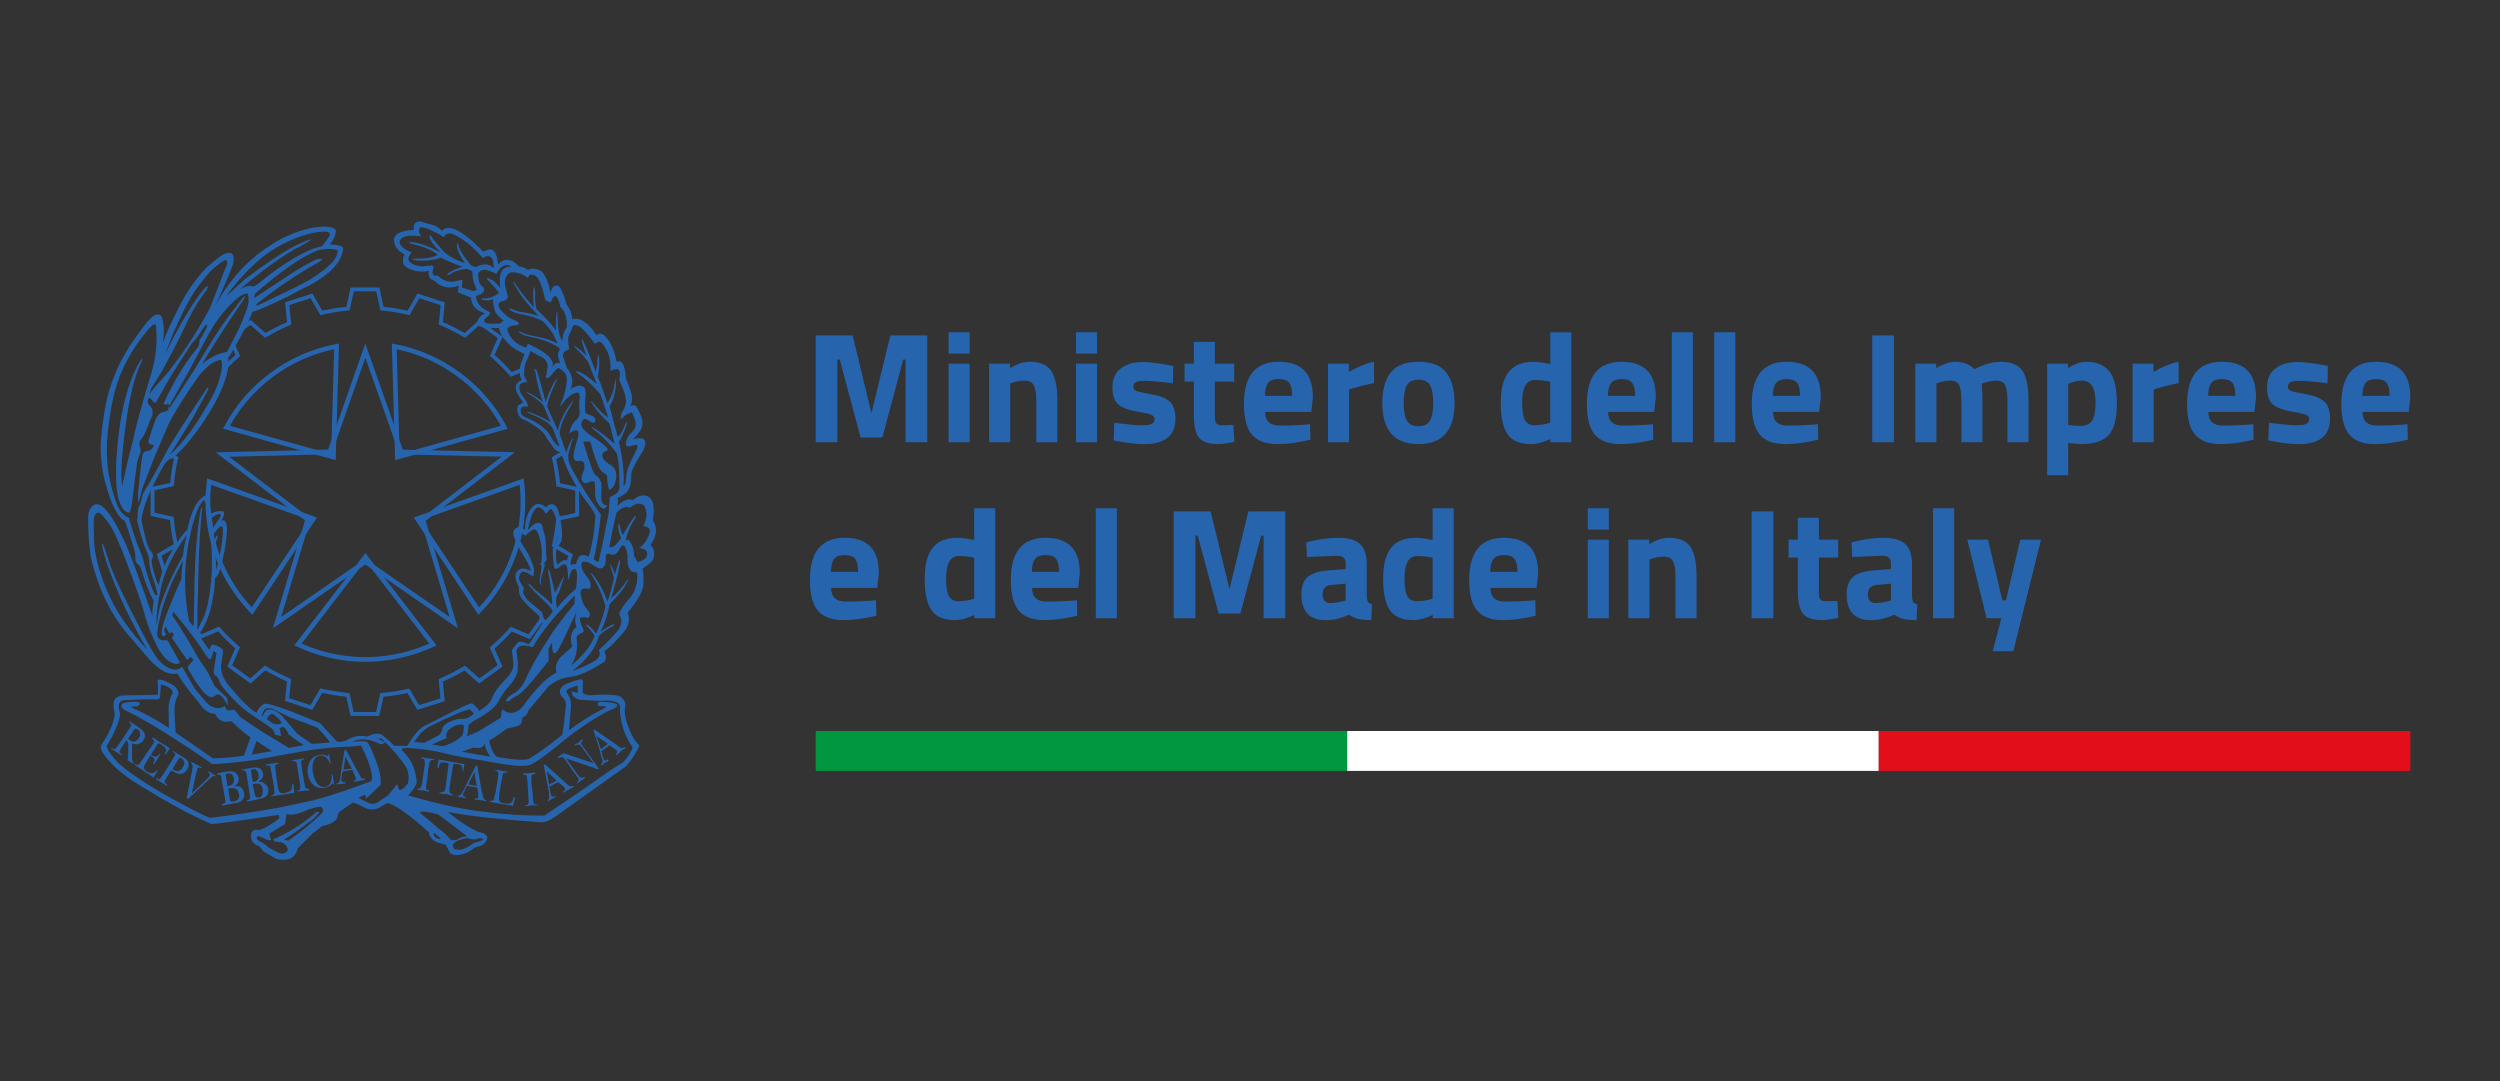 <svg xmlns="http://www.w3.org/2000/svg" id="Livello_1" data-name="Livello 1" viewBox="0 0 1000 432.47"><rect x="0" y="0" width="1000" height="432.47" fill="#333333" stroke="none"/><defs><style>      .cls-1 {        fill: #009740;      }      .cls-1, .cls-2, .cls-3, .cls-4 {        stroke-width: 0px;      }      .cls-2 {        fill: #e20f1a;      }      .cls-3 {        fill: #2764ae;      }      .cls-4 {        fill: #fff;      }    </style></defs><g><path class="cls-3" d="M100.96,245.91l-.81-.84c-11.57-11.96-17.94-27.76-17.94-44.5,0-2.59.17-5.29.5-8.05l.14-1.16,43.96,15.66-25.86,38.88ZM84.45,193.93c-.24,2.27-.36,4.5-.36,6.65,0,15.85,5.89,30.85,16.61,42.35l23.23-34.93-39.48-14.07Z"></path><path class="cls-3" d="M134.27,184.06l-45.06-12.57.55-1.03c9.02-17.02,25.73-29.3,44.69-32.84l1.14-.21-1.32,46.65ZM91.97,170.32l40.5,11.29,1.18-41.91c-17.55,3.62-32.99,14.97-41.68,30.62Z"></path><path class="cls-3" d="M146.16,264.73c-9.49,0-18.7-2.05-27.38-6.09l-1.06-.49,28.44-36.93,28.44,36.93-1.06.49c-8.56,3.98-18.02,6.09-27.38,6.09ZM120.64,257.43c8.12,3.6,16.69,5.42,25.52,5.42s17.5-1.87,25.52-5.42l-25.52-33.14-25.52,33.14Z"></path><path class="cls-3" d="M191.35,245.91l-25.85-38.88,43.96-15.66.14,1.16c.34,2.74.51,5.45.51,8.05,0,16.74-6.37,32.54-17.94,44.5l-.81.84ZM168.39,207.99l23.23,34.93c10.72-11.5,16.61-26.5,16.61-42.35,0-2.15-.12-4.39-.36-6.65l-39.48,14.07Z"></path><path class="cls-3" d="M158.05,184.06l-1.32-46.65,1.14.21c18.96,3.53,35.67,15.81,44.69,32.84l.55,1.03-45.06,12.57ZM158.67,139.7l1.18,41.91,40.5-11.29c-8.69-15.66-24.13-27-41.68-30.62Z"></path><path class="cls-3" d="M206.02,180.88l-44.91-1-14.99-42.47-14.87,42.41-44.97,1.12,35.73,27.23-12.87,43.16,36.98-25.55,37.04,25.55-12.87-43.04,35.73-27.42ZM179.84,246.77l-32.65-22.52-1.06-.73-1.06.74-32.59,22.52,11.34-38.06.37-1.24-1.03-.78-31.49-24,39.64-.99,1.29-.03.43-1.22,13.1-37.38,13.22,37.45.43,1.22,1.29.03,39.59.88-31.5,24.18-1.02.79.37,1.24,11.34,37.93Z"></path><path class="cls-3" d="M150.5,116.52l1.42,6.52.24,1.12,1.14.11c2.91.27,5.99.78,9.43,1.53l1.12.25.57-1,3.3-5.77,8.53,2.78-.63,6.62-.11,1.13,1.04.45c3.04,1.33,5.83,2.73,8.53,4.29l.98.57.84-.75,4.93-4.41,7.27,5.27-2.68,6.09-.46,1.04.84.76c2.4,2.15,4.6,4.36,6.75,6.75l.75.84,1.03-.44,3.48-1.5-.23-1.6-3.88,1.67c-2.19-2.44-4.43-4.68-6.87-6.87l3.19-7.25-9.31-6.75-5.87,5.25c-2.81-1.62-5.68-3.06-8.68-4.37l.75-7.87-10.93-3.56-3.94,6.87c-3.12-.69-6.31-1.25-9.62-1.56l-1.69-7.74h-11.49l-1.69,7.74c-3.31.31-6.5.87-9.62,1.56l-4-6.87-10.87,3.5.75,7.93c-2.94,1.25-5.81,2.75-8.62,4.37l-5.93-5.25-2.46,1.78-1.5,3.02,3.87-2.8,5,4.42.84.74.97-.56c3.06-1.77,5.82-3.17,8.45-4.29l1.05-.45-.11-1.14-.63-6.68,8.48-2.73,3.37,5.78.57.98,1.11-.25c3.44-.76,6.52-1.26,9.43-1.53l1.14-.11.24-1.12,1.42-6.52h8.98M227.61,226.69l1.6-4.99-6.75-3.94c.69-3.12,1.19-6.31,1.56-9.62l7.62-1.69v-11.49l-7.62-1.69c-.31-3.31-.87-6.5-1.56-9.62l3.45-2.03-.79-1.34-3.45,2.03-.98.57.24,1.11c.76,3.44,1.26,6.53,1.53,9.43l.11,1.13,1.11.25,6.4,1.42v8.98l-6.4,1.42-1.09.24-.13,1.11c-.39,3.44-.89,6.53-1.53,9.46l-.24,1.11.98.57,5.66,3.3-.9,2.8,1.17,1.47ZM216.29,247.02l-4.91,6.73-6.04-2.62-1.03-.45-.75.84c-2.22,2.47-4.5,4.74-6.8,6.74l-.87.76.47,1.05,2.67,6.03-7.27,5.27-4.93-4.36-.84-.74-.97.56c-3,1.73-5.79,3.16-8.53,4.36l-1.04.45.11,1.13.63,6.56-8.55,2.74-3.36-5.68-.58-.97-1.1.24c-3.05.67-6.2,1.17-9.37,1.47l-1.13.11-.24,1.11-1.42,6.46h-8.98l-1.42-6.46-.24-1.09-1.11-.13c-3.44-.39-6.53-.89-9.46-1.53l-1.11-.24-.57.98-3.36,5.73-8.54-2.78.68-6.55.12-1.13-1.05-.46c-2.74-1.2-5.53-2.62-8.53-4.36l-.98-.57-.84.75-4.93,4.41-7.27-5.27,2.68-6.16.46-1.05-.86-.75c-2.3-2.01-4.51-4.19-6.73-6.67l-.75-.84-1.03.44-6.1,2.63-.76-1.05-1.22.98,1.45,2.01,7.25-3.12c2.19,2.44,4.43,4.68,6.87,6.81l-3.19,7.31,9.31,6.75,5.87-5.25c2.81,1.62,5.68,3.12,8.68,4.43l-.81,7.81,10.93,3.56,4-6.81c3.12.69,6.31,1.19,9.62,1.56l1.69,7.68h11.49l1.69-7.68c3.25-.31,6.43-.81,9.56-1.5l4,6.75,10.93-3.5-.75-7.81c3-1.31,5.87-2.81,8.68-4.43l5.87,5.18,9.31-6.75-3.19-7.18c2.44-2.12,4.75-4.43,6.93-6.87l7.18,3.12,5.4-7.4-1.01-1.26ZM68.1,182.75l1.46.85c-.69,3.12-1.19,6.31-1.5,9.56l-7.81,1.69v11.49l7.75,1.69c.31,3.31.81,6.5,1.5,9.62l-6.81,4,2.58,7.93.98-2.04-1.69-5.19,5.73-3.36.98-.57-.24-1.11c-.68-3.11-1.16-6.19-1.47-9.43l-.11-1.14-1.12-.24-6.52-1.42v-8.97l6.58-1.42,1.12-.24.11-1.14c.3-3.17.8-6.32,1.47-9.37l.24-1.11-.98-.57-.81-.47-1.44.97ZM92.74,138.73l1.43,3.27c-1.51,1.32-2.95,2.69-4.34,4.12l.04,2.23c1.68-1.82,3.44-3.53,5.32-5.17l.86-.75-.46-1.05-1.67-3.83-1.19,1.18Z"></path><path class="cls-3" d="M261.13,208.06c.75-4.87.25-7.93-1.44-9.18-1.81-1.31-4.06-.87-6.62,1.19-1.56-.81-3.62-.06-6.25,2.31.44-1.19.5-2.19.13-3.12,2.37-1.06,3.87-2.25,4.56-3.56.69-1.31,1-3.37,1-6.18.25-1.69,1.81-4.75,4.75-9.18,1.94-4.43.56-5.93-4.18-4.62,2.56-2.31,3.87-4.37,3.87-6.06.19-1.62-.5-3.69-2-6.25-.62-1.44-1.56-1.69-2.87-.81.5-.87.75-2,.75-3.25.06-1.25-.75-3.93-2.5-8-.25-5.31-1.5-7.5-3.75-6.62-.37-2.81-1.31-5.43-2.75-8-2.12-3.25-3.87-4.06-5.12-2.56-3.5-5.25-6.81-7.37-9.87-6.5-.12-2.25-.87-4.25-2.31-6.06-.81-3.44-1.81-5.81-3-7.18-1.62-.62-2.75.25-3.37,2.69-.25-2-.87-4.06-1.87-6.18-1-2.19-2.56-3.31-4.75-3.44-.81-.06-1.56.06-2.31.44-1.44-.94-2.62-1.37-3.62-1.37-3.06-3.25-5.87-3.5-8.43-.81l-.37-2.81c-.94-3.37-2.69-4.06-5.43-2.19-4.37-4.56-8.18-7.62-11.37-9.06-2.62-.87-4.31-.69-5.12.69-1.37-1.37-2.81-2.25-4.31-2.56-1.56-.38-3-.81-4.37-1.25-2.06-.06-2.94,1.06-2.69,3.37-3.25.19-5.5.75-6.68,1.69-1.25,1-1.56,2.31-.94,4,.56,1.75,1.87,3.12,4,4.18-.56.69-.81,1.62-.69,3,.06,1.37,1.5,2.5,4.31,3.37,2.06.56,4.12.62,6.06.13-.44,2.12.31,3.44,2.19,3.94,2.62,2.75,5.87,3.37,9.74,2.06l-.37,2.56,5.25,2.19c.19,2.5,1.37,4.31,3.5,5.37l2.12.94c-.5,0-2.44,1.62-2.44,1.87-.44.5-1.56,3,1.25,3.56,2.12.25,4.5.44,6.75.37.06.69.44,1.75.87,2.56.37.81,1.31,2,2.87,3.69,1.5,1.62,4.25,3.19,6.56,4.18-.13.13-.75,1.87-1.37,3.5-.69,2-1.06,5.18.31,6.93-.31-.19-1.56.75-2.06,1.44-1.69,2.62,2,6.37,2.56,7.62-.25,0-1.31.5-1.81.87-1.25.87-.81,5.37,2.75,6.18.87.37,5,2.81,7,4.87.44.37,1.56,2.56,3.19,4.68.87,1.19,1.81,3.12,3.94,3.12,2,6.37,5.18,12.43,9.06,18.3,0,.19,3.5,3.93,4.81,7.37-.44,2.19-.37,4.06-.44,4.18-.44,4.37-1.25,8.37-2.31,11.99-3.87-1.87-4.5.69-5.06,3.12.13-.12-1.75-.37-2,.5.19-1.5-2.31-2.81-3.44-2,0,0-1.25.87-2,1.44-.25.19-.44-1.25-.56-2.31,0-.75-.13-3.25.31-4.25.06-.19,1-1.25,1.56-2.25,1.12-2.06.31-8.49-1.12-12.93-.44-1.31-1.31-2-2.06-2.31-.31-.06-2.31,0-2.75,1.56-.06-.87-1.5-1.37-2.56-1.62-2.94-.75-6.12,5-5.75,10.24-.37-.31-.81-.5-1.19-.62-1.87-.81-3.75,0-3.5,2.44.19,1.31.94,3,1.87,4.75v.06c2.06,3.75,4.93,7.75,5.06,9.99-1.87-1.69-6.12-1.69-6.12,2.31,0,1.25,1,3.31,1.44,4.19-.87,4.31,4.06,7.5,8.12,11.56-.06,1.94.62,1.94,1.25,2.69-.75,1.12-5.31,8.31-5.37,8.43-.19.12-3.31-1.62-4.37-.75-1.06,1-2,2.31-2.5,3.12l.56,5c.37,2.06-.75,4.37-3.31,6.93-2.56,2.56-4.25,4.93-5.12,7.12-.44,1.62-2.19,3.37-5.25,5.31-.19-.56-.87-1.44-2.19-2.62-.19-.31-.5-.44-1.06-.37-3.06.81-9.24,4.31-18.55,8.93-1.62.81-3.93,2.87-6.87,8h-5.31c-1.44-1.69-2.94-2.75-4.56-4.18-1.19-.94-3.25-1-6.25.5-2.81-.62-5.56-.25-8.37,1.56-1.75.62-3,.69-3.81.31l-6.62-7.25c-13.74-5.75-21.17-8.37-22.49-7.68-1.31.81-2.31,1.94-2.94,3.5-1.37-.62-3.37-2.37-6.12-5.18l-4.18-4.75c-3.06-3.37-4.31-6.62-3.81-9.74l.69-4.19c.13-.62,0-1.12-.25-1.5-1-1.06-2.75-1.69-3.69-1.87-.19-.13-.75-.31-1.44,2.12.19.62-4.31-5.93-4.37-6.12,1.19-1.31,3.37-5.18,4.62-9.62,1.37-5.12,2-10.68,1.94-12.8.25-.44.25-.5.56-.75,2.06-1.62,4.75-16.68,4.12-20.3-.25-1.44-.62-2.19-1-2.25-.44-.06-.81.06-1.19.31l.81-1.62c.5-1.12.5-1.94,0-2.25-.25-.31-2.69-.25-4.81.81-.25-2.37-1.37-5.81-1.94-7.06-.19-.44-.75,0-.81.06-3.75,2.25-5.43,7.31-6.81,13.55l-1.06.94c-4.87,6.12-8.74,13.18-10.43,21.17-.81-1.25-1.25-3.12-2-5.5-.69-2.37-.94-4-.69-4.81.75-1.25.5-2.44-.62-3.5-.94-.94-2.12-5-3.56-12.18.12-1.87.87-4.75,2.31-8.56,1.44-3.75,3.87-8.56,7-13.99.19-.25,1.56-1.75,2-1.81,4.68-1.19,25.42-28.05,23.36-40.6.44,0,8.93-15.05,9.68-18.3l1.12-.37,1.37-.5c4.5-1.81,8.31-3.75,11.87-5.37l5.43-2.94c3.81-1.62,7.37-3.81,10.81-6.62,3.62-3.12,5.56-6.43,5.81-9.87-.62-.81-2.44-1.25-5.5-1.37,1.62-1.75,2.44-3.69,2.56-5.68-1.19-1.62-4.68-1.87-10.56-.75-6.12,1.5-11.49,3.87-16.12,7.12-4.68,3-8.93,6.62-12.68,10.93-3.69,4.25-6.68,8.68-8.99,13.3l2.75-6.25c1.31-2.94,2.81-6.43,4.31-10.37.44-1.94.5-3.25.06-4.06-.37-.81-1.25-1.06-2.62-.69-1.44.31-4.06,2.25-7.87,5.68-4.12,4.25-7.81,9.43-10.99,15.68-3.19,6.25-5.43,11.12-6.56,14.74.62-4.06.5-7.5-.31-10.43-.44-1.12-1.44-1.5-2.94-.94-1.44,1-2.94,2.5-4.37,4.5-1.44,1.94-2.81,3.87-4.18,5.75-1.31,1.81-2.94,4.5-4.81,7.87-1.81,3.44-3.44,7.5-4.87,12.18-1.37,4.68-2.44,10.93-3.19,18.68-.44,5-.06,10.31,1.12,15.99,1.44,5.68,2.87,9.87,4.31,12.56,1.44,2.75,2.81,4.31,4.06,4.75.81,2,1.87,5.31,3.25,9.87.75,2.19,1.06,3.81.94,5-.06,1.12.25,1.87.87,2.31.69.5,1.25,1.37,1.69,2.75,1.19,4.31,2.75,8.31,4.75,12.06-.31,1.94-.5,3.94-.5,5.93-4.37-12.56-7.87-22.05-10.56-28.42-5.25-11.62-9.37-16.99-12.37-15.99-1.44.56-2.31,1.87-2.69,3.94-.06.81-.06,2.87,0,6.25.13,3.31.44,6.87.94,10.56,2.75,11.99,7.37,21.99,13.93,30.04l9.93,11.62c1.94,2,3.87,3.44,5.62,4.37,1.81.94,3.5,1.19,5.06.75,2.25,3.62,5.06,7.43,8.49,11.37,2.19,3.37,4.43,4.93,6.75,4.75,1,2.19,2.5,3.25,4.5,3.25l2-.25c2.81,2.69,5.37,4.87,7.62,6.5l-2.56,7.31c-4.56.62-8.68,1-12.49,1.06-3.5-2.5-8.49-5.93-14.87-10.31l-.44-8.12c-.13-2.75.37-5.12,1.5-7,.31-1.56-.56-2.94-2.56-4.19-3-1.5-4.25-2.06-5.5-1.81-.56.19-.06.69-.06,1.5v4.5l-13.74.25c-1.19,0-2.56.44-3.31,1.37-.81.87-1,2.69-.31,5.37.13,1-.06,1.87-.25,2.56-.62,2.94-2.31,6.43-5.06,10.56-.37.69-.19,1.62.44,2.87.69,1.25,2.37,3.25,5.06,5.93,1.19,1.19,3,2.62,5.37,4.37,2.37,1.69,6.62,4.31,12.62,7.81,7.18,4.25,13.99,7.75,20.43,10.56,1.37.13,10.43-1.12,27.11-3.62l.12,1.44c-4.81,3.62-7.87,5.12-9.18,4.5-1.94.19-2.5,1.56-1.81,4.18.56,1.19,1.56,2,3,2.44l1.75,2.06,5,2.94c1.94.56,3.75.56,5.43,0,1.62-.62,2.69-2,3.25-4.19l5.93-5.93,3.94-3c3.06-.5,5.06-1.62,5.93-3.25.19-1.44.62-2.31,1.25-2.69l4.75-3.25c.19-.44,2.12.31,5.81,2.31,1.81.44,3.37.31,4.75-.31l3.5-2c3.19.69,8.68,4.62,16.61,11.74-.06.81.44,1.75,1.5,2.87.62.81,2.37,1.5,5.18,2l1.87,3.56,1.87.69c2.81.06,5.43-.94,7.87-3l3-.94c1.5-1.19,2.19-2.37,2-3.56l-1.19-1.19-2.62-.69c-3.25-1.56-6.5-3.62-9.87-6.25l-2.12-1.62c9.81,1.75,22.05,3.06,36.67,4.06,1.75.37,4.18-.56,7.18-2.75,3.06-2.19,12.18-8.74,27.42-19.55,2.25-2.44,4.06-5.25,5.43-8.37-1.37-1.31-2.56-3.06-3.62-5.43-1-2.37-1.69-4.31-1.94-5.93-.38-1.56-.44-2.94-.13-4.12.25-1.25-.13-2.37-1.25-3.5-.44-.62-1.44-1-3.12-1.19-2.87-.31-6.12-.25-9.74.13-1.69-.19-2.69-.56-2.94-1.25l.12-3.19c.25-1.5-.12-2.12-1.19-1.94-4,1-6.37,2-7.18,3-1.19,1.25-1.12,2.62.12,4.06,1,.87,1.5,1.94,1.5,3.12-.56,5.93-1.06,9.93-1.5,11.99-6.62,5.25-11.06,8.43-13.43,9.62-1.87.62-6.12.37-12.68-.81-1.44-1.25-2.5-3.44-3.12-6.5,2.25-1.31,4.62-2.94,7.18-4.87,1.69-.25,3.12-.62,4.31-1,1.19-.44,1.75-1.5,1.75-3.31,1.19-.44,2.06-1.44,2.56-3l7.87-9.43c2.5-2.19,5.31-3.44,8.24-3.81,3.62-.25,8.31-2.31,14.12-6.12.87-.94.87-2.37,0-4.19,1.69-1,4.5-3.75,8.37-8.37,1.5-2.19,1.87-4.56,1.06-7.18,3.62-4.31,5.62-7.75,6.12-10.31.31-2.25.31-4.68-.19-7.25,1.75-1.12,2.94-2.06,3.62-2.81.69-.75,1-1.81,1-3.19s-.5-2.44-1.5-3.37c2.62-3.69,2.94-7,.94-9.99ZM184.74,115.01l.25-3.12-2.56.5c-2.44.81-4.87.13-7.31-2.12-1.62.25-2.31-.37-2.06-1.94.62-1.31.5-2.06-.5-2.12l-3.94.37c-2.56-.31-4.18-1.06-5-2.12-.56-.94-.19-2.06,1.06-3.44-2.44-.94-3.94-2.06-4.56-3.25-.56-1.12-.19-2.06,1.12-2.81,1.31-.75,3.69-.87,7.25-.44-.81-.94-1.06-2-.69-3.06.06-1.12,2.44-.5,7,1.75l2.75,1.62c.69-1.37,1.94-1.75,3.62-1.25,2.06,1,4,2.19,5.81,3.62,1.81,1.37,3.87,3.37,6.12,6,1.87-1.25,3.25-1,4.06.81l.37,3.25c-1.94-1.87-4.37-2-7.31-.37l-1.87-.81c-2.62-3.19-4.19-5.56-4.75-7.18-.5-2.06-.81-2.25-.81-.56.13,1.81,1.19,4.12,3.25,6.93-3.94-1.31-6.87-2.94-8.74-4.87-1.81-2-3.25-3.69-4.25-5.06-1-1.62-1.37-1.62-1.19,0,1.06,2,2.56,3.87,4.43,5.56-1.44-.62-2.75-1.25-4.06-1.87-3.12-1.37-5.75-2.06-7.81-2.19-1,0-1.06.19-.19.56,3.56.87,6.12,1.75,7.68,2.5,1.56.75,2.62,1.5,3.19,2.12-2.56,1.06-5.18,1.56-7.87,1.44-1.69-.06-2.5,0-2.31.19s.75.31,1.62.5c3.25.37,6.56,0,9.87-1.06,2.44,1.25,5.31,2.5,8.56,3.62-2,.5-3.94,1.37-5.81,2.75-.75.87-.37.94,1.06.12,1.44-1.06,3.62-1.75,6.5-2.06l2.31,1c-.19,2.44.37,4.87,1.75,7.43l-1.5.5-4.56-1.44ZM200.17,129.44c-5.06.12-6.12,0-6.37-.81-.19-.56-.31-1.12,1.5-2.12l.87-1.56c-2.94-1.31-5.62-2.94-5.75-6.56l2.44-.94c1.06-1.31,1.06-2.25.06-2.87-1.06-.62-1.62-2.31-1.69-5,.94-2.19,3.37-2.19,7.31,0,1.69-3.31,3.75-4.31,6.18-3-2.62,0-4.12,1.12-4.62,3.37-.25,1.5-.25,3.25,0,5.31-.87-1.25-1.94-2.37-3.25-3.25-2.44-1.25-2.87-1.12-1.31.37,1.5,1.56,2.87,3.12,4.06,4.75-2,1.62-4.18,2.37-6.5,2.19-.81.37-.69.56.37.69,1.12.25,2.37.19,3.81-.31-.19,1.5.31,3.87.94,5.31.81,1.25,2,2.31,3.31,3.31-.62.19-1.12.5-1.37,1.12ZM202.98,132.06c-.06-1.12.87-1.75,2.87-1.87,1.94-.13,2.25-.69.94-1.69-2.62-.87-4.81-2.44-6.5-4.56-1.19-1.56-1.19-2.62,0-3.25l2-.56.94-1.25-1.19-4.68c-.37-2.44.31-4.19,2-5.18,2.44-.31,4.87.37,7.18,2.19.13-1.25.94-1.62,2.5-1.12,1.62.44,3.06,3.81,4.43,10.06l2.12.81c.75-1.75,1.31-2.56,1.81-2.56.69,0,1.44,1.5,2.12,4.43,1.81,1.62,2.69,4.31,2.56,8-1.12,1.56-1.81,3.44-1.87,5.68l-1.06-2.44c-.62-2.69-.94-5.56-.81-8.5-.13-1.31-.25-1.31-.44,0-.25,2.56-.31,4.81-.13,6.62-2.44-3.19-5.06-6-7.87-8.56-.5-1.94-.69-4.25-.5-6.75-.31-2.19-.5-2.69-.69-1.5-.19,2.69-.13,5.25.25,7.56-2.06-2.06-4.5-5.06-7.31-9.06-.69-1.25-1-1.5-.94-.81,1.69,3.25,3.5,6,5.43,8.12,1.87,2.19,3.37,3.87,4.56,5.12-2.31-.69-4.37-1.19-6.06-1.37-1.75-.25-3.31-.69-4.75-1.44-1.37-.25-1.31.06.13.94.81.56,2.5,1.06,4.93,1.5,2.5.44,4.81,1.25,7,2.31,1.19.69,2.75,2.56,4.75,5.56l1.62,3.62c-2.56-1.37-5.37-2.31-8.43-2.81-3.06-.56-4.87-1.06-5.37-1.5-2.37-1-2.62-.94-.81.25.5.56,2.44,1.19,5.75,1.81,3.31.69,6.43,2,9.49,3.87l.31.81c-.62.75-.87,1.75-.69,3l.94,2.69c-.81-1-1.94-.56-3.37,1.37.56-1.19.38-2.25-.44-3.25-1.25-1.94-4.31-3.94-9.18-6.12l-.81,1.5c-3.94-1.25-6.43-3.62-7.43-7ZM240.33,205.83l-.31-.44c-1.75-2.56-3.12-4.5-4.12-5.93-.94-1.37-2.25-3.5-4.06-6.43-1.75-2.87-3-5.18-3.81-7-.81-1.81-.94-3.69-.44-5.56.56-1.87,1-3.31,1.37-4.31.37-1,.31-1.19-.13-.56-1.12,1.87-1.87,3.75-2.31,5.56l-2.69-7.75c.25-3.06,1.87-7,4.87-11.74.87-1.62.81-1.75-.31-.44-2.69,3.62-4.43,7.31-5.25,10.99l-4.19-9.37c-.12-1.69,1-4.93,3.25-9.74,1.12-2.5.87-2.44-.81.31-1.44,2.69-2.5,5.25-3.12,7.56-1.25-5.12-2.5-9.49-3.69-13.12l-.94-.25.56,1.44c.69,4.56,1.69,8.43,3,11.81-1.75-1.56-3.69-2.81-5.87-3.81-1.12-.62-1.12-.5,0,.44,2.62,1.5,4.62,3.06,6,4.56,1.06,2.56,2.06,4.87,2.94,6.93-1.62-1.19-4.37-2.5-8.25-4.06-1.44-.25-1.44-.06,0,.56,4.87,1.94,7.93,3.87,9.06,5.81l2.75,7.18c-1,0-2.31-1.5-3.94-4.5-1.37-2.5-4.75-4.93-10.18-7.31-1.06-.44-1.56-1.37-1.44-2.81.12-1,1.19-1.44,3.06-1.25-.5-1.5-1.12-2.75-1.87-3.62l-1.06-1.62c-1.44-3-.62-4.5,2.56-4.5-1.19-1.81-1.56-3.19-1.25-4.19-.06-1.69.31-3.37,1.25-5,.5-1.12.94-2.19,1.19-3.25,1.75,1,3.31,1.81,4.68,2.5,1.37.69,2.12,1.94,2.25,3.75l-.69,4.19c.25.81,1,.5,2.19-.81,1.12-1.62,2.12-2.62,2.81-2.87,1,.44,1.94,1.25,2.87,2.44.87,1.75.56,4.87-1,9.49l-1.44,3.75c3.06-4.06,5.5-6,7.43-5.81.62.44.81,1.37.56,2.81-.19,1.37-.19,2.81,0,4.37.25,1.56-.25,2.87-1.5,3.94-1.31,1.06-2.12,2.81-2.62,5.25,2.94-2.12,4.06-1.75,3.56,1.25l-1.62,5.81c-.44,2.81,0,4.12,1.31,3.94,1.37-.19,2.19,0,2.56.56.31.5.37,1.44.19,2.81-.81,1.87-1.19,3.12-1.12,3.75.13.56.37,1.06.75,1.44.44.44,1.31.37,2.69-.25,1.31-.56,2-.19,2,1.25s0,2.75.06,4.06c.06,1.25.5,2.56,1.31,3.81.62.94,1.44,1.5,2.44,1.75l1.19-1.44c-1.81.06-2.62-1.12-2.5-3.56.13-2.44.13-4.31-.06-5.68-.75-1.69-1.44-2.62-2.19-2.81-.69-.19-2.37-4.68-5-13.55l2.87.13c2.06,7.62,3.75,11.68,5,12.24,1.25.62,1.87,1.31,1.75,2.06-.06.75.13,2.37.69,4.93,1.62-.44,2.56-1.94,2.81-4.43.5-2.37-.19-4.19-2-5.43-1.87-1.06-3-2.06-3.25-3-.56-1.5.06-2.44,1.75-2.81,1-.56-1.37-2.75-7.18-6.5-2.94-2.12-3.87-3.94-2.69-5.56.44-.81,1.25-.81,2.5.06,1.19.87,2,1.06,2.37.62.62-1.25.12-2.19-1.5-2.69-1.62-.44-2.37-1-2.31-1.69-.06-2.75-.06-4.68.12-5.68.19-.94.13-2.12-.25-3.5-1-1.44-2.87-1.37-5.68.25.62-1.5.81-3,.5-4.43-.31-1.44-1.06-2.87-2.12-4.18l-1.37-4.19c-.31-1.5.5-2.44,2.44-3-.62-2.81-.62-4.81,0-5.93.62-1.31,1.12-2.31,1.37-3.12.25-.81,1.06-.94,2.44-.25,1.37.62,3.5,3,6.5,7.12,1.44-1.62,2.81-1,4.19,1.75,1.62,2.56,2.25,5.56,1.94,9.12,3.31-1.81,4.5-.62,3.5,3.62,1.44,3,2.31,5.31,2.62,7,.31,1.62.06,3.19-.81,4.62-.87,1.5-1.25,2.56-1.19,3.31,0,.81.31.75.94-.06.56-.81,1.75-1.44,3.56-2,1.19,2.5,1.69,4.18,1.5,5,0,1-.62,2.06-1.81,3.25-1.25,1.19-1.94,2.56-2.12,4.18,0,.81.44,1.25,1.25,1.25l2.44-.69c1.25-.19,1.31.81.12,2.94-1.25,2.37-2.19,4.37-2.81,6-.56,1.62-.87,2.94-.87,3.94-.06,2.06-.44,3.25-1.06,3.62.19-2.62.13-5.31-.19-8.18-.31-2.81-.87-6-1.69-9.56.69-.62,1.69-2.75,2.94-6.37.62-1.75.5-2-.37-.62-1,2.69-2,4.37-3,5-1-3.37-2.06-7.43-3.25-12.18,1.37-2.25,2.25-5.12,2.56-8.56.13-2.87-.06-3.06-.5-.62-.56,3.37-1.56,6.06-3,7.93-1.19-3.75-2.44-7.31-3.81-10.68.5-1.87.62-4.06.56-6.62-.06-2.5-.31-2.62-.69-.25,0,1.87-.25,3.5-.69,4.87l-2.94-7.62-1.94-4.31c-.62-1.44-.81-1.44-.62,0l1.75,5.68c-1.37-1.5-2.62-2.62-3.81-3.37-1.19-.75-1.37-.69-.69.13,2,1.75,3.69,3.56,5.18,5.56,1.12,2.87,2.31,5.87,3.5,8.93-3.44-2.87-5.81-4.5-7.18-4.87-1.69-.62-1.69-.31,0,.94,2.44,1.56,5.31,4.25,8.68,8.12,1.06,3.19,2.12,6.25,3.06,9.18-1.69-1-3.75-2.94-6.18-5.93-1.06-1.06-1.12-.87-.13.56,1.94,2.94,4.25,5.56,6.87,7.81l2.06,8.25c-2.12-2.06-4.81-4.18-8.12-6.31-1.44-.94-1.56-.75-.31.5,2.94,2.06,5.93,5.18,9.12,9.24.87,2.5,1.25,7.12,1.19,13.93-.13,1.69-1.37,2.94-3.81,3.75l-.5,6.5c-1.31,6.87-2.94,14.93-4.06,19.61l-1.94-1.06c1.62-6.5,2.5-13.8,2.87-17.93ZM216.28,244.43c-.5-.44-2-1.69-4.5-3.75-2.25-2-3-3.81-2.19-5.43-.62-.81-1.19-1.75-1.69-2.81-.5-1.12-.37-2.12.37-3.19.69-1.06,2.37-.56,5,1.44.44-1.56.44-3,0-4.37-.5-1.31-1-2.69-1.62-4.06-1.19-2.12-2.31-4-3.37-5.5-.13-.25-.25-.56-.37-.75v-.06c.19-.87.44-1.75.56-2.69.44.12,1,.5,1.69,1.06,2.25-2.44,3.75-3.12,4.43-2.12.75,1.06,1.31,2.75,1.75,5.18.5,2.44.5,5,.19,7.62l-.56.5.56.56c.12.56-.06,2.56-.69,6.12,0,.69.19,1.44.69,2.12-.19-1.06-.25-1.87-.19-2.44.13-.44.44-1.5.87-3.19.56-1.62.75-2.56.75-2.81s.06-.37-.69-.5c.81-.25.94-.62,1.19-1.12.25-.5.25-1,.12-1.5-.12-.5-.19-1.94-.25-4.25-.06-2.37-.25-4.12-.69-5.37-.44-1.19-.62-2.12-.75-2.81-.06-.69-.62-1.06-1.62-1.19-1-.06-2.37.94-4.19,3,.81-3.87,1.62-6.5,2.5-7.81.87-1.25,1.75-1.69,2.62-1.12.94.56,1.5,1.12,1.75,1.75.31.62.69.56,1.25-.31.56-.87,1-1.19,1.37-.87.31.25.75.81,1.12,1.62s.69,1.62.87,2.56c.19.87.31,2.56.5,4.93.12,2.37-.19,4-.87,4.81-.75.81-1.12,1.81-1.12,3,.19,4.62.56,6.93,1.12,6.93.5-.06,1.19-.44,1.94-1.06.75-.69,1.44-.94,2.06-.75.56.19.87,1.5,1,3.94.06,2.44.31,2.62.69.75.31-1.94,1-2.94,2-2.94s1.19,2.62.56,7.87c-3.56,3.12-6.06,5.75-7.62,7.81-.5-2.25-.56-3.81-.06-4.75.5-.87.94-1.87,1.37-3,.44-1.12.75-2.19,1-3.06.75-2.19.62-2.37-.37-.56-.56,1.12-1.06,2.06-1.44,2.87-.44.81-.87,1.62-1.44,2.44-.19-1.44-.75-4.06-1.75-7.75-.81-2.5-1-2.44-.69.13.75,4.25,1.25,8.37,1.5,12.37-1.5-1.62-3.06-3.06-4.68-4.25-1.56-1.12-2.94-2.44-4.12-3.75-1-.62-1.12-.56-.5.25,1.06,1.44,2.69,3.12,4.81,5.06,2.12,1.94,3.37,3.25,3.81,3.87.5.62.75,1.19.81,1.62-.81,1.06-1.75,2.25-2.81,3.37-.62-.38-1-.94-1.06-1.81-.13-.87-.44-1.5-.94-1.87ZM167.81,293.84c1.06-1.25,2.5-2.37,4.19-3.37,7.68-3.75,12.74-6,15.3-6.62.44-.19.81-.06,1.19.44l1.12,1.31-1.5.94c-.94.75-2.06,1.06-3.37,1-1.19-.13-2.75.25-4.75,1.12-2,.87-3.06,2.06-3.25,3.56-.37,1.12-.87,1.75-1.5,2.06-2,1.06-3.81,2-5.43,2.81l-4.18-.25,2.19-3ZM180.24,291.34c1.44-1.06,3-1.62,4.75-1.44.69.06.75,1.31.13,3.81-.44,1.06-2.44,2.62-5.87,4.06l-.62.25c-.5.19-.94.25-1.5.44l-4.43-.62,5.93-2.62c-.44-1.5.12-2.94,1.62-3.87ZM106.41,283.41c.81-.31,1.75-.25,2.94.31l6.5,3.12,11.12,4.19c2.69,2.87,4.37,4.87,5,5.93-2.25.25-4.68.44-7.31.56l-5.81-4.06c-2.37-2.81-4.06-4.81-5.18-6.12-1.06-1.25-2.12-2.12-3.06-2.69-1.5-.81-2.62-1.06-3.56-.81-.62.19-1.31,1.06-2,2.69l-.31-.25c.37-1.56.94-2.5,1.69-2.87ZM112.72,289.28c-1.25.62-2.5.62-3.81,0l-2.12-1.62c.69-1.81,1.69-2.44,2.81-1.81l2.19,1.94.94,1.5ZM89.17,213.27c-.25,4-1.19,8.93-2.69,14.87-.13-4.87-.31-8.18-.69-9.81l1.25-3.31c.06-1.19-.19-1.25-.69-.19l-.81,1.5-.13-2.69,2-2.5c1.37-1.31,1.94-.62,1.75,2.12ZM87.17,205.64c1.19-.25,1.37.25.69,1.62l-2.62,3.81c-.13-1.56-.37-2.87-.62-3.94.87-.62,1.75-1.12,2.56-1.5ZM76.49,212.02c1.87-7.5,3.69-11.49,5.37-11.93,1,2.62,1.81,7.5,2.44,14.55.62,7.06.62,13.49,0,19.18-.81,7.18-2,12.06-3.62,14.62l-1.75,3.75c0-5.56.06-10.12.19-13.68.12-3.5.25-8.18.37-13.99.19-5.81.56-12.43,1.19-19.8.37-1.81.25-2.25-.31-1.25-1.44,7.5-2.25,17.11-2.56,28.86l-.13,7.68-.25,10.56-1.75-2c-1.31-6.31-1.81-12.99-1.62-19.93.25-5.12,1.06-10.68,2.44-16.61ZM64.5,234.69c1.5-6.68,4.87-13.55,10.18-20.68-.87,3.69-1.37,6.43-1.44,8.25-4,6.87-7.06,13.68-9.24,20.42-.5,2.12-1,4.56-1.31,7.5-.31-3.75.31-8.87,1.81-15.49ZM135.08,100.08c0,1.75-.81,3.62-2.94,5.68-3.12,2.87-6.93,5.56-11.62,8-4.75,2.44-11.12,5.31-17.93,8.68v-.81c8.56-6.87,17.18-12.49,24.99-16.8,2.12-1.25,1.31-1.62-1.12-1.06-2.75,1.31-5.68,3-8.93,5-5.37,3.5-10.62,7-15.8,10.43l.19-1.62c10.24-9.06,18.68-14.87,25.3-17.49,3.25-.69,6-.69,7.87,0ZM104.41,103.33c4.93-4.06,10.81-7.18,17.68-9.43,3.31-.94,6.18-1.31,8.62-1.25,1.19.25,1.5.94.94,2.06l-2.94,3.87c-2.62.37-6.25,1.87-10.74,4.5-4.56,2.62-9.49,6.06-14.68,10.43l-1.94,1.19c-1-.69-2.81-.37-5.37,1,8.25-7,15.49-12.24,21.61-15.87,4-2,6.31-3.37,6.93-4.18-2,.56-4.81,1.75-8.43,3.69-3.56,1.94-9.56,6-17.86,12.12l-7.93,7.18c4.5-6.12,9.18-11.24,14.12-15.3ZM96.11,118.38c1.44-.81,2.44-1.12,2.94-.94.38.87.5,2.12.31,3.69-.19,1.56-1.37,4.87-3.56,9.93l-5,9.74c-3.5.5-6.81,2.12-9.99,4.87,1.62-2.75,3.56-6,5.87-9.56,2.31-3.62,5.87-9.06,10.74-16.24.81-1.37.87-1.75.06-1.06-.75.69-2.81,3.31-6.12,7.81-3.37,4.5-7.81,11.49-13.43,20.99-1.5,2.25-4.43,6.87-10.31,15.93.13-.25.19-.56.13-.94.12-.19.12-.31.06-.44l7.75-13.74,7.81-14.62c3.69-6.62,7.93-11.74,12.74-15.43ZM75.93,126.63c1.5-3.19,3.81-6.75,6.75-10.68.94-2.12.44-2.06-1.5.13-4.37,5.5-9.56,14.18-15.43,26.11l2.62-6.5c.44-1.44,1.87-4.68,4.31-9.81,2.44-5.12,4.81-9.12,7.18-12.12,2.31-3,3.94-4.93,4.87-5.81,3.25-2.81,5.12-4.12,5.68-3.94.44.37.56.94.37,1.75l-6.62,17.05c-4.31,8.43-9.99,17.18-17.05,26.23-2.94,3.25-4.81,5.37-5.56,6.25-.69.94-1.31,1.75-1.75,2.56l.56-2.31,2.56-4.06c3.62-5.81,7.93-14.12,12.99-24.86ZM59.68,232.11c-.94-2.62-1.69-5.31-2.37-8-.62-2.56-1.87-5-2.81-7.56-1-2.87-1.87-5.81-2.81-8.68.06-.19.12-.25.19-.44v-.06c-2.25-1-3.87-2.75-4.93-5.18-1.06-2.62-2.06-5.93-3-10.12-.94-4.12-1.37-9.12-1.19-14.87.44-6.87,1.44-13.55,3-20.05,2.25-8.99,6.87-17.55,13.8-25.67,1.5-1.75,2.44-2.12,2.81-1.25.37,3.62.37,7.12-.06,10.49-.37,3.37-1.25,7.18-2.62,11.31-3.5,11.74-5.62,19.61-6.37,23.67-1.31,4.81-2.81,10.99-4.43,18.68-.75-3.69-.31-11.49,1.25-23.36,1.56-11.81,3.62-20.3,6.06-25.36,1.12-2.62,1.12-3-.19-1.19-5.5,9.37-8.68,23.24-9.56,41.54-.19,6.37.19,10.99,1.06,13.87.94,2.81,1.94,4.5,3.12,4.93.44.25.87.31,1.37.13,0-.31.06-.69.25-1,1-4.25,1.12-8.68,1.81-13.05.5-3.19.56-6.5,2-9.49.37-.75,0-1.5.13-2.25-.75-1.31-.62-2.37.37-3.56,1.44-1.75,2.06-4,3-6.06.25-.5.31-1.12.56-1.62,1.37-2.19,1.31-4.19-.56-6.12-.69-.81-.56-.94-.12-2.69.94.06,1.19.87,1.69,1.37.81.87,1,.87,1.56-.06,1.25-2.12,2.37-4.25,3.56-6.37,3.12-5.5,6.68-10.74,10.06-16.05.5-.81,1.19-1.44,1.81-2.12.06-.13.19-.31.31-.37v-.06c.13-.13.31-.25.37-.44.31-.19.25-.62.5-.75l.06-.06c.87-1.5,1.81-2.94,2.94-4.25.75-.06.62.37.5.87-.87,1.56-1.56,3.19-2.62,4.68-.31.19-.25.62-.44.87v.75c-.13,1.19-.75,2.06-1.5,2.94-5.31,6.56-9.31,13.87-12.87,21.42.81.75,1.56-.13,2.12.31.13.06.25.25.31.37l-.37.62-.12,1.19c-.38.37-1,.56-1.5.69-2.31.44-3.25,2.06-3.87,4-.87,2.37-1.69,4.81-2.44,7.25q-.62,1.81,1.44,2c.13,0,.25.06.5.19-.31,1.62-1.44,2.25-3,2.37-.94.37-1.37.87-1.56,2.12-.62,4.12-.94,8.25-1.44,12.37-.25,1.87-.31,3.81-.13,5.68v.62c.94-2.25,1.06-4.43,1.87-6.56l4.75-12.18,5.5-12.87c3-5.81,7.18-12.37,12.49-19.8,3.19-3.69,6-5.62,8.43-5.93.62.94.62,2.75,0,5.56-.62,2.81-1.69,5.75-3.25,8.81-.13,0-.25.06-.06.13-5.87,10.74-11.49,18.55-16.99,23.42l9.37-15.18,4.43-8.12c1.69-3.06,2-4.12.94-3.25-9.12,13.74-14.62,22.36-16.43,25.86-1.81,3.5-3.69,6.81-5.37,9.87-1.69,3.06-3.44,5.43-4,7.18-.31,1.12-.56,2.94-1.75,5.31v.13c-.19.37.13.87-.06,1.25-.56.81.25,1.75-.31,2.5-.06,1.37.44,2.62.81,3.94.81,3.25,1.75,6.43,3.12,9.49.56,1.19.81,2.37.87,3.69.13,2.69.94,5.31,1.87,7.81.56,1.62,1,3.25,1.37,4.93.06.31.06.75-.37.87-.31.06-.5-.25-.62-.5-1-1.75-1.62-3.62-2.25-5.5ZM96.1,286.83l-1.75-2.31c-.56-.62-1.31-.81-2.25-.44-.94.37-1.69-.19-2.25-1.62-2.44,1.44-4.93.94-7.43-1.62l-4.5-5.37-4.18-7.18-.81-1.56c-1.31,1.06-2.44,1.19-3.5,1.06-1.75-.25-3.81-1.44-5.81-3.56-1.25-1.19-4-5.81-8.12-13.93-5.5-10.49-9.24-18.36-11.24-23.67-1.44-4.43-2.37-7.25-2.81-8.43-.5-1.12-.69-1.19-.56-.06.06,1.12.75,3.69,2,7.62,1.31,3.87,3.62,9.68,7.06,17.24,3,6.12,5.93,11.74,8.81,16.74-6.68-7.18-11.49-13.93-14.49-20.3-3-6.18-4.93-11.99-5.93-17.3-.5-1.87-.75-4.81-.81-8.74-.13-3.87-.06-6.06.13-6.56.44-1.31,1.06-1.94,1.87-1.75.56,0,1.81,1.31,3.75,3.87,1.94,2.56,4.56,8.37,7.87,17.3,3.37,8.99,5.43,14.87,6.18,17.68.75,2.81,1.56,5.25,2.31,7.31.75,2.06,1.69,4.18,2.75,6.37,1.62,3.25,3.25,5.43,4.87,6.62,1.06.75,2,1.19,2.81,1.31.56.13,1.37.13,1.94-.5l-.19-.31-4.68-8.43c-.5-.31-1.12-.31-1.62-.19-1,.06-2.06-.44-2.44-1.5-.06-.19-.12-.31-.19-.56-.06-.44,0-1,.06-1.62.19-1.62.75-4.37,1.75-8.37,2-6.68,4.81-13.3,8.56-19.86-.5,2.87-.69,5.31-.69,7.31-3.37,7.43-5.81,13.49-7.31,18.11-.81,3.31-.81,4.93.12,4.87l1.06-.56-.81-1.87.56-1.5,1.62,2.87.94-.69.81,1.19-.81,1.25,6.12,8.81,1.44-1.25,1.12,1.25c-1.81,1.75-2.56,2.94-2.19,3.5,1.62,2.94,3.12,5.37,4.5,7.18,2.69,3.94,4.87,5.06,6.62,3.37.5-.44,1.19-.37,2,.25.81.62,1.75,2,2.75,4.06l-.19-3.12-5-4.68-2.81-5.68c-2.37-3.37-4.06-5.93-5-7.75-1-1.81-2.25-3.94-3.75-6.5-1.5-2.5-3.31-5.37-5.5-8.49l.44-1.5,4.31,5.25c3.87,5,6.62,8.74,8.18,11.31,1.56,2.56,2.5,3.19,2.81,1.81l.81-2.56,1.19.69-.81,5.31-.25,1.62c-.13,1.25.12,2,.75,2.19.56.25,1.06,1.06,1.56,2.5.25.94,1.69,2.81,4.25,5.62,2.56,2.87,5.25,5.25,8.12,7.18,2.81,1.94,5.18,3.5,7,4.75,1.87,1.19,2.75,2.44,2.69,3.56l2.56.56-.69-3.25,1.62-.44c.81.56,1.5,1.56,2,3,2.37,1.81,4.43,3.25,6.12,4.31l-5.93,1.12-10.18-6.12-9.31-6.18ZM108.79,300.46l-8.12,1.37,1.94-5.43,6.18,4.06ZM128.15,325.82c-3.81,3.69-8.06,7.18-12.87,10.49l-1.62-.5c2.81-1.75,6.81-4.5,11.93-8.43l2.31-2.56-1.25-.13c-1.69,1.56-3.69,3.12-5.87,4.68-2.19,1.56-4.75,3.06-7.62,4.56l-3.94,1.87.69.81,2.94.37c1.75,1.12,2.44,2.19,2.19,3.25-.94,1.37-2.37,1.56-4.31.56l-3.25-1.75c-1.19-1.19-2.37-2-3.56-2.44l-1.31-1.06.5-1.25,4.06,1.75h1.25l-.69-2.56,4.87-3.06c1.25-.44,1.81-1.25,1.62-2.31l.37-2.44c2.12.44,4.37.06,6.81-1.06,2.44-1.12,4.75-1.75,6.87-1.94,1.37.87,1.31,1.94-.13,3.12ZM124.9,320.2c-4.68,1-8.93,1.94-12.74,2.75-9.43,1.69-18.8,3.12-27.98,4.18-2.37-.62-9.12-4.12-20.3-10.43-7.93-4.75-13.49-8.62-16.68-11.62-3.56-3.87-5-6.25-4.31-7.06,2.37-3.87,3.94-7.31,4.75-10.24.37-1.25.44-2.25.25-3-1-3.06-.25-4.62,2.19-4.75,6.06-.31,10.12-.44,12.18-.25.87.06,1.5-.19,1.75-.81l.37-5.25c3.37.94,4.93,2.19,4.68,3.62-1.19,2-1.75,4.25-1.62,6.75l.13,7.06c-4.81-3.19-9.93-5.93-15.43-8.37.62-.13,1.31-.19,2.12-.25.81,0,1.37-.31,1.62-.87.25-.5-.25-.81-1.5-.94-2.81,0-4.56.25-5.37.69-.69.75-.5,1.5.37,2.31,6.5,3.25,12.24,6.5,17.18,9.74,7.87,4.93,13.93,8.99,18.3,12.18,4.18-.13,10.18-.69,17.86-1.75l11.62-2.19c4.75-.87,9.74-1.69,14.87-2.31,1.87-.25,4.31-.44,7.18-.56,2.87-.06,5.56-.31,8-.62,2.31,4.37,3.75,8.25,4.31,11.62.25,1.69.06,2.69-.69,2.81-10.74,4-18.43,6.5-23.11,7.56ZM159.57,315.77l-.69-2.12-3.69,4.56-2.94,1.94c-1.37,1.12-2.75,1.56-4.18,1.31l-4.75-2.31,2.44-1.19.69.56c-.5,1.31.06,1.12,1.62-.56l4.18-4.06c.25-2.44-.31-5.56-1.81-9.43-1.44-3.81-2.5-6.25-3.19-7.25-.19-.81-2.31-.94-6.25-.5,2.31-1.19,5.06-1.25,8.25-.31l3.25,1.37,1.62-.75-3.12-1.69,1.62.12,1.37,1.31.25.25.94.87c4.62,5,7.18,8.37,7.81,10.18.56,1.81.62,3.56.19,5.25-1.69,2.25-2.94,3.06-3.62,2.44ZM174.31,335c-.81-.62-1.06-1.25-.69-1.87l2.69,2.25c-.5.37-1.19.25-2-.37ZM191.86,335.25l1.5.31-.5.62-3.56,1.12c-1.5,1.31-3.31,2.25-5.37,2.69l-2.31-.37-.56-1.62c.56-.81,1.25-1.44,2.12-1.81.81-.31,1.94-.62,3.31-.94l3.25.56,2.12-.56ZM186.86,334.5c-2.44,0-3.94,1.56-4.56,1.56h-1.94c-2.62-3.44-4.68-4.18-6.18-5.75l-6.37-5.37c1.19-.62,3.69-.25,7.56.87l11.49,8.68ZM206.23,306.27c2.62.19,4.62.06,5.93-.37,2.44-1,7.43-4.68,15.05-11.06,7.31-5.56,13.49-9.37,18.55-11.56,1.5-.87,1.56-1.56.19-1.94-1.44-.37-3.5-.62-6.31-.62-.87.75-.81,1.31.25,1.75,1.31-.06,2.19,0,2.75.31-6.06,3.12-11.12,6.31-15.18,9.43.37-2.06.69-5.62.94-10.68-.06-1.62-.62-3.06-1.62-4.31-.62-.94.19-1.75,2.5-2.44l1.81-.56v3l-2.5-.69.31,1.37c.56,1,1.56,1.62,3,2l7.31.44,3.25-.13c3.81.06,5.68,1,5.56,2.75-.06,1.75.06,3.37.44,4.93.62,3.87,2.19,7.56,4.62,11.12-.56,1.62-1.75,3.5-3.56,5.68l-7.06,4.56c-6,4.37-14.24,9.99-24.61,16.93-7.37.19-16.24-.38-26.61-1.75-7.5-1-16.12-2.87-25.86-5.68l-2.19-.56.94-.94c1.56-2,2.37-3.31,2.5-4,.19-.69-.06-2.19-.69-4.62-.56-2.37-1.69-5.18-5.12-8.43v-.81l2.06-.25c5.62.37,10.62,1.06,14.99,2.19,4.37,1.06,9.56,2.06,15.62,2.94,5.87,1.12,10.12,1.75,12.74,2ZM196.11,302.65c-2.37-.37-6.18-1-11.37-2l4.68-1.62c2.56.5,4,0,4.37-1.62.37,1.87,1.12,3.62,2.31,5.25ZM224.34,262.74c-1.81,2-2.37,4.06-1.75,6.25-2.5,1.31-4.93,3.31-7.31,5.93-2.31,2.62-4.12,4.81-5.37,6.62-1.19,1.81-2.5,2.87-3.81,3.25-1.56.75-3.31.37-5.31-1.06l-.5,3.37-9.12,5.56-4.43,1.87c.37-.87.56-2.44.69-4.56l1.62-1.37c6.25-3.25,9.81-6.25,10.81-8.93,1.25-2.25,2.62-4.12,4.06-5.62,1.44-1.5,2.5-3.31,3.12-5.5l.13-3.25-.38-3.37c-.69-2.37.44-5,6.25-3.06,0,0,1.56-2.62,3.75-5.68,2.19-3,4.43-5.81,6.87-8.43,2.44-2.62,4.56-4.81,6.25-6.62l-.12,3.37c-5.43,6.68-8.81,11.24-10.18,13.68-4.56,6.93-7.68,12.43-9.31,16.49-1,2.25-2.44,4.06-4.31,5.43-1.44.69-2.56,1.5-3.25,2.31-.62,1.12-.31,1.44,1.06.94.87-.94,1.87-1.62,3-2.06,2-1,6.18-5.68,12.68-14.05l-.13-4.75,1.5-2.56c-.06,2.62.13,4.06.69,4.31.56.31,1.25-.44,2.25-2.25.94-1.75,3.25-6.56,6.93-14.49-.81,2.44-.87,4.56-.12,6.31-2.19,1.56-2.75,4.18-1.75,7.87l-4.5,4.06ZM254.76,232.69c-.31,2.25-1.06,4.18-2.25,5.81-3.69,4.25-5.25,6.81-4.62,7.62,1,1.69.81,3.62-.5,5.81-2,2.44-4.62,5.12-7.87,8.12.87,1.81.19,3.31-2.06,4.56-2.62,1.5-5.5,2.75-8.62,3.81,5.87-4.43,9.43-9.12,10.81-14.18,1.87-1.75,3.56-2.87,5-3.44,1.25-.75,1.5-1.12.69-1.06-1.62.62-3.31,1.62-5.12,3,1.69-3.44,2.94-7.12,3.62-11.12,3.5-3.44,5.75-6.12,6.62-8.12,1.25-1.87,1.31-2.31.19-1.19-1.37,2.25-3.44,4.62-6.25,7.12,1.25-3.87,2.37-8.18,3.37-12.93.44-2.81.31-3.31-.44-1.5l-1.31,4.75c-.62-1.94-1.37-3.37-2.19-4.37l1.75,5.68c-.37,2.25-1.19,5.43-2.56,9.62-1.25-3.62-2.94-6.87-5-9.74-1.87-2.37-2.19-2.37-.94-.13,2.06,3,3.75,6.87,5.12,11.74-1.06,4.37-2.31,7.93-3.81,10.87-1.06-1.62-2.19-2.75-3.37-3.44-.87-.44-.87-.13,0,.81,1.19,1.19,2.12,2.37,2.87,3.56-1.06,2.62-2.5,4.87-4.25,6.87-1.81,2-3.5,3.69-5.25,5,2.19-3.31,2.87-7,2.19-11.06,0-.75.56-1.31,1.69-1.75,1.12-.5,1.5-1,1.12-1.5-.94-2-1.44-3.56-1.44-4.75.69-.37,1.75-.37,3.25,0,1.12-.81,1-2-.37-3.44-1.37-1.5-2.25-3.62-2.62-6.43,0-1.62,1.06-2.25,3.25-1.75,1-.13,1.06-1.31.25-3.56l-2.31-3.12c-1.62-3.56-.94-4.87,2.06-3.87l3.5,2.12c2.37.94,3.5-.62,3.37-4.68,0-.94.75-1.12,2.12-.62s2.69-.56,3.87-3.19c1.19-1.25,2.06-.13,2.69,3.5-.25,4.81.87,7.06,3.5,6.75.5.31.56,1.56.25,3.81ZM258.82,221.07c.13.87-.12,1.62-.62,2.25-.56.56-1.56,1.06-3.12,1.56l-1.5-2.75c.12-2.19-.62-4.25-2.12-6.25-.19.06-.56.25-1,.25h-.25c.81-3.44,2.12-6.25,3.94-8.87.44-1.12.19-1.31-.81-.06-1.56,2.19-2.87,4.31-4.06,6.75-.56-.56-.94-1.62-1.25-3.06-.31-1.75-.62-1.81-.81-.19.31,2.06.69,3.5,1.25,4.43-2,3.06-3.56,4.25-4.75,3.62.75-4.31,1.69-8.87,2.87-13.68,2.06-2.06,3.87-2.75,5.37-2,2.19-1.75,4.06-2.06,5.56-.94.81,1.31,1.19,2.62,1.06,3.94-.06,1.31-.5,2.81-1.31,4.43,1.69,0,2.56.69,2.69,2-.75,3.12-2.19,5.31-4.31,6.62,1.94.37,3,1,3.19,1.94Z"></path><g><path class="cls-3" d="M55.88,291.28c-.31-.25-.94-.87-1.56-1.12-1-.56-1.62-1.12-2.56-1.69v.62c.31.25.94.56.69,1.19-.25.62-5.68,8.81-6.31,9.18-.56.31-.87.06-1.5-.25l-.31.31c.94.25,3.5,2.31,4.12,2.56l.31-.31c-.62-.31-.94-.56-1-1.19.31-.62,1.12-1.87,1.44-2.5l1.37-1.94q.69.56.75,1.5l-.06,4.87-.25,1.56c.31.31,1.94,1.12,2.25,1.44l.31-.37c-.69-.56-.69-.87-.75-1.75v-6.12c1.56.81,3.12.75,4.56-1.19,1.44-2.19.13-3.62-1.5-4.81ZM55.5,295.28c-1.75,2.25-2.69,1.37-4.31.25l2.56-3.81c.31,0,.31-.31.62-.31,0,0,.62.25.94.5.94.62,1,2.12.19,3.37Z"></path><path class="cls-3" d="M61.25,295.09l-.62.37c.62.25,1.25.56,1,1.5-.25.31-5.68,8.5-6,8.81-.56.37-1.19.06-1.56-.19l-.25.31,7.62,5.12,1.69-2.81-.25-.19c-1.44,1.56-2.44,1.5-4,.69-.62-.25-1.25-.87-1.31-1.81-.06-.56.56-1.25.81-1.81l1.69-2.87c1.62.81,2.25,1.44,1.12,3.31l.31.31c.56-.69,2.19-3.31,2.69-4.25l-.19-.19c-.81,1-1.75,1.94-3.62.5l2.56-4.12c.56-.62.37-.44.87-.31l.94.5c1.62,1.19,2.25,1.75,1.12,3.62l.31.31,1.75-2.56-6.68-4.25Z"></path><path class="cls-3" d="M73.43,302.96c-.62-.25-1.25-.87-1.87-1.12-.69-.56-1.62-.81-2.25-1.44l-.31.37c.62.25,1.25.5,1,1.44-.25.31-5.37,8.87-5.93,9.18-.31.62-.94.06-1.56-.25v.62c.62.31,3.5,2,4.12,2.56l.31-.31c-.62-.56-1.25-.87-1-1.5,0-.56,2.56-4.43,2.56-4.43,0,0,.62.62.94.56,1.56,1.12,4.06,1.62,5.43-.87,1.44-2.25.13-4-1.44-4.81ZM73.05,306.96c-.87,1.56-2.12,1.94-3.37,1.06-.31-.25-.62-.25-.62-.56l2.25-3.75q.56-1,1.25-.37c1.25.81,1.62,2.06.5,3.62Z"></path><path class="cls-3" d="M83.3,308.4l.06.62c.31.31.94.56.37,1.5-.25.62-7,6.81-7,6.81,0,0,1.94-9.31,2.25-9.93.25-.62,1.19-.37,1.5-.06l.31-.31-4.12-2.25-.31.31c.94.87.69,1.81.5,3.06l-2.19,11.12.62.25,7.62-7.12c1.19-1,2.31-2.56,3.56-1.75v-.25l-3.19-2Z"></path><path class="cls-3" d="M108.47,318.27v.31s8.99-1.44,9.24-1.44l-.37-3.62-.56.37c0,.87.06,1.75-.56,2.37-.56.62-1.5.62-2.06.94-2.12.37-2.69-.19-3.06-2.56,0,0-1.12-7.75-1.12-8.37.25-.62.87-.62,1.44-.62l-.31-.56-4.75.69.31.62c.31-.31,1.19-.37,1.5.25,0,.56,1.44,8,1.44,8,0,.62.31,2.12.06,2.69,0,.62-1.19.94-1.19.94Z"></path><path class="cls-3" d="M122.15,315.02c-.25-.31-1.75-9.81-1.75-10.43.31-.56,1.19-.94,1.19-.94v-.31l-4.81.75.31.31c.31,0,.87-.06,1.56.56,0,.56,1.75,9.81,1.44,10.37.06.94-1.19.94-1.19.94l.06.31,4.75-.44v-.62c-.56.06-1.19.06-1.56-.5Z"></path><path class="cls-3" d="M133.02,309.65l-.31.31c.06,2.37-.5,4.18-2.62,4.81-3,.37-4.25-2.56-4.93-5.56-.37-2.94-.19-6.56,2.81-6.93,1.81-.31,3.37,1.12,4,3.19h.31l-.69-3.87h-.31v.94c-1.19-.56-2.12-.87-3.62-.5-3.25.37-5,3.69-4.56,7.56.69,3.87,3.44,6.18,6.75,5.5,1.19-.31,2.37-.62,3.25-1.87l.62.87-.69-4.43Z"></path><path class="cls-3" d="M144.45,311.14c-.31-.56-6.06-11.18-6.06-11.18h-.56l-1.31,8.06c-.25,1.25-.25,2.44-.5,3.94-.25.87-.56,1.19-1.44,1.56v.25l3.62-.37-.06-.62s-1.5.37-1.5-.56c-.31-.56.44-3.62.44-3.62l3.81-.69s1.44,3,1.44,3.31c.31.87-.56.87-.87,1.19v.31l4.5-.75v-.56c-.62,0-1.19.06-1.5-.25ZM137.39,307.83l.81-5.12,2.5,4.75-3.31.37Z"></path><path class="cls-3" d="M171.06,303.34c-.62,0-1.56-.31-2.44-.62v.62c.62,0,1.19.31,1.19.87.31.62,0,1.87,0,2.5l-.87,5.81c0,.56-.31,2.12-.62,2.37-.31.62-.94.62-1.5.62v.31c.87.31,1.5.31,2.44.31.87.31,1.5.31,2.37.62v-.62c-.56,0-1.19,0-1.19-.94,0-.31,0-1.81.31-2.44l.62-5.75c.25-.62.25-1.87.62-2.5.25-.56,1.12-.56,1.5-.56l.31-.31c-.94,0-1.81-.31-2.75-.31Z"></path><path class="cls-3" d="M175.49,303.84l-.62,3.06.62.31c.31-2.44.87-2.44,2.75-2.12.56,0,1.5.31,1.19.56l-1.19,9.49c-.31,1.56-.62,1.81-2.44,1.81v.31c.87.31,1.81.31,2.75.31.87.31,1.81.62,2.69.62v-.31c-1.5-.62-1.5-.94-1.5-2.44l1.5-9.49c0-.56.94-.31,1.87-.31,1.5.31,2.12.94,1.81,2.81l.31.25.56-3.06-10.31-1.81Z"></path><path class="cls-3" d="M193.36,319.26c-.25-.62-.25-1.87-.62-2.44l-1.81-10.43-.56-.25-3.69,7.31c-.56,1.25-1.19,2.44-1.81,3.69-.62.87-.94,1.19-1.81,1.19l-.31.31c.62,0,1.19.31,1.81.31s1.25.31,1.81.31v-.31c-.25-.31-1.19-.31-1.19-1.25.31-.56.94-2.12,1.19-2.75l.31-.56,4.25.56.31,2.19v1.81c0,.62-.87.31-1.19.31l-.31.62c.94,0,1.81,0,2.44.25.94,0,1.81.31,2.37.31v-.31c-.56-.25-.87-.25-1.19-.87ZM187.3,313.77l2.44-4.87.94,5.5-3.37-.62Z"></path><path class="cls-3" d="M205.47,318.83c-.31,1.25-.31,1.87-1.5,2.5-.62.31-1.56,0-2.44,0-1.87-.31-2.12-.94-1.87-3.37l.94-5.81c.31-.62.31-2.12.62-2.75.31-.56,1.19-.31,1.5-.31l.31-.56c-.87,0-1.81,0-2.75-.37-.62,0-1.5-.25-2.12-.25l-.31.25c.62,0,1.25.37,1.56.94,0,.62-.31,2.12-.31,2.75l-.94,5.5c-.31.62-.56,2.19-.56,2.44-.62.62-1.25.62-1.81.62v.31c3,.62,5.75.94,8.74,1.5,0,0,.62,0,.62.31l.94-3.69h-.62Z"></path><path class="cls-3" d="M213.47,321.26c-.31-.62-.31-2.12-.31-2.75l-.62-5.5v-2.75c.31-.62.94-.62,1.56-.62v-.62c-.94,0-1.87.31-2.44.31h-2.44v.62c.56,0,1.19-.31,1.5.62,0,.31.31,1.81.31,2.44l.31,5.81c0,.62.31,1.81,0,2.44,0,.87-.94.87-1.25.87v.31c.94,0,1.56,0,2.44-.31h2.44v-.25c-.56,0-1.19,0-1.5-.62Z"></path><path class="cls-3" d="M229.33,314.39c-.31,0-.94.31-1.5,0-.62-.31-1.56-1.25-1.87-1.5l-7.87-7.06h-.62l1.56,8.25c.31,1.25.56,2.75.56,4,.31,1.19,0,1.5-.56,2.12l.31.31c.25-.31.87-.62,1.5-.94.62-.31.87-.62,1.5-.94l-.31-.31c-.31.31-1.19.62-1.5,0-.31-.87-.62-2.44-.62-3l-.31-.62,3.69-1.81,1.5,1.19c.62.31.94.94,1.19,1.25.31.56-.25,1.19-.87,1.19l.31.62c.56-.62,1.5-.94,2.12-1.25.56-.56,1.5-.87,2.12-1.19l-.31-.31ZM219.59,313.83l-.87-5.25,3.94,3.69-3.06,1.56Z"></path><path class="cls-3" d="M234.64,300.65c-.62-.87-1.81-2.44-2.12-3.06-.31-.87.31-.87.62-1.5l-.31-.31c-.62.31-.94.62-1.25,1.25-.62.25-1.19.56-1.81.87l.31.31c.87-.31,1.25-.62,2.12,0,.62.62,1.19,1.81,1.81,2.44l3.37,4.62-11.87-4c-.31.31-.94.62-1.25.62-.31.56-.56.56-1.19.87l.31.62c.56-.62,1.19-.62,2.12-.31l4.25,6.12c.62.62,1.19,1.5,1.56,2.12.25.94,0,1.25-.62,1.81l.25.31c.62-.56.94-.87,1.56-1.19.62-.31,1.19-.62,1.5-1.25v-.31c-.62.31-1.19.62-1.81.31-.62-.62-1.5-1.5-1.81-2.12l-4-5.5,10.99,3.69c.56.31,1.19.62,1.81.62l.31-.31-4.87-6.75Z"></path><path class="cls-3" d="M248.32,299.09c-.31,0-1.56-.94-1.81-1.25l-8.87-6.12-.25.31,2.44,7.93c.25,1.25.56,2.44,1.19,4,0,.94,0,1.19-.62,1.81l.31.62c.31-.62.94-.94,1.25-1.25.56-.25,1.19-.56,1.5-.87l-.31-.62c-.31.31-.87.94-1.5.31-.31-.62-.94-2.19-.94-3.06l-.31-.31,3.37-2.44,1.81,1.19c.31.31.94.62,1.19.94.31.62-.25,1.25-.56,1.5l.31.37c.56-.62,1.19-.94,1.81-1.56.56-.62,1.19-.94,1.81-1.25v-.56c-.62.31-1.25.62-1.81.31ZM240.39,299.71l-1.81-5.25,4.56,3.06-2.75,2.19Z"></path><path class="cls-3" d="M97.66,317.33c-.13-1.19-.69-2.06-1.56-2.62-.62-.31-1.5-.25-2.44-.25,1.19-.62,2.06-1.5,1.75-3.31-.44-2.69-2.81-2.81-4.31-2.56-1.31.19-4.19.69-4.19.69v.62c.75-.06,1.25-.06,1.56.56,0,.56,1.75,9.81,1.75,10.37-.25.62-1.5.94-1.5.94v.5s4.12-.81,5.12-.94c.87-.13,2.12-.37,2.69-.94.87-.94,1.31-1.37,1.12-3.06ZM90.23,309.65l.87-.19c1.5-.31,2.12.56,2.5,2,0,.94,0,1.5-.56,2.12-.56.69-2.06.94-2.06.94l-.75-4.87ZM93.85,320.45c-.75.13-1.37.37-1.75-.19-.25-.56-.81-4.87-.81-4.87,0,0,2.12-.31,2.69-.06.94.31,1.25,1.19,1.56,2.06.37,1.81-.25,2.75-1.69,3.06Z"></path><path class="cls-3" d="M105.6,313.27c-.62-.56-1.5-.56-2.44-.56,1.19-.62,2.37-1.56,2.06-3.31-.37-2.37-2.5-2.62-4.25-2.31-.62.06-4.25.75-4.25.75v.25c.62,0,1.25,0,1.56.56.31.31,1.75,9.87,1.75,10.43,0,.94-.87.94-1.19.94l.06.56s6.56-1.06,7.43-1.94c.56-.62,1.19-1.37,1-2.81-.19-1.31-.81-2-1.75-2.56ZM101.29,307.71c1.12-.25,1.75.56,2.12,2,0,.94.06,1.81-.56,2.44-.31.25-.56.5-1.44.62h-.31l-.75-4.75s.25-.19.94-.31ZM103.66,319.01c-.62,0-1.19,0-1.5-.56-.37-.62-1.06-4.81-1.06-4.81,0,0,1.87-.44,2.69-.06.62.31,1.25,1.19,1.31,2.37.06,1.87-.25,2.69-1.44,3.06Z"></path></g></g><g><path class="cls-3" d="M326.28,176.89v-42.73h14.77l7.54,31.17,7.54-31.17h14.77v42.73h-8.67v-33.05h-.94l-8.36,31.17h-8.67l-8.36-31.17h-.94v33.05h-8.67Z"></path><path class="cls-3" d="M379.44,141.45v-8.55h8.42v8.55h-8.42ZM379.44,176.89v-31.42h8.42v31.42h-8.42Z"></path><path class="cls-3" d="M404.07,176.89h-8.42v-31.42h8.36v1.76c2.85-1.67,5.47-2.51,7.86-2.51,4.19,0,7.08,1.24,8.67,3.71,1.59,2.48,2.39,6.28,2.39,11.44v17.03h-8.42v-16.78c0-2.68-.32-4.66-.94-5.94-.63-1.28-1.89-1.92-3.77-1.92-1.72,0-3.37.29-4.96.88l-.76.25v23.5Z"></path><path class="cls-3" d="M430.4,141.45v-8.55h8.42v8.55h-8.42ZM430.4,176.89v-31.42h8.42v31.42h-8.42Z"></path><path class="cls-3" d="M469.17,153.33c-5.19-.67-8.83-1-10.9-1s-3.41.19-4.02.57c-.61.38-.91.98-.91,1.79s.41,1.38,1.22,1.7c.82.31,2.91.78,6.28,1.38,3.37.61,5.77,1.6,7.19,2.99,1.42,1.38,2.14,3.63,2.14,6.72,0,6.79-4.21,10.18-12.63,10.18-2.77,0-6.12-.37-10.06-1.13l-2.01-.37.25-7.04c5.19.67,8.81,1,10.84,1s3.42-.2,4.15-.6c.73-.4,1.1-1,1.1-1.79s-.39-1.38-1.16-1.76c-.78-.37-2.79-.84-6.03-1.38-3.24-.54-5.66-1.46-7.26-2.76-1.59-1.3-2.39-3.61-2.39-6.94s1.13-5.85,3.39-7.54c2.27-1.7,5.18-2.54,8.74-2.54,2.47,0,5.84.4,10.12,1.19l2.07.38-.13,6.97Z"></path><path class="cls-3" d="M493.68,152.64h-7.73v12.88c0,1.26.03,2.15.09,2.67.06.52.29.97.69,1.35.4.37,1.02.57,1.85.57l4.78-.13.38,6.72c-2.81.63-4.94.94-6.41.94-3.77,0-6.35-.85-7.73-2.54-1.38-1.7-2.07-4.83-2.07-9.4v-13.07h-3.71v-7.16h3.71v-8.73h8.42v8.73h7.73v7.16Z"></path><path class="cls-3" d="M507.59,168.94c.99.86,2.4,1.29,4.24,1.29,3.9,0,7.37-.13,10.43-.38l1.76-.19.13,6.22c-4.82,1.17-9.18,1.76-13.07,1.76-4.74,0-8.17-1.26-10.31-3.77-2.14-2.51-3.2-6.6-3.2-12.26,0-11.27,4.63-16.9,13.88-16.9s13.7,4.73,13.7,14.2l-.63,5.85h-18.47c.04,1.93.56,3.32,1.54,4.18ZM516.86,158.36c0-2.51-.4-4.26-1.2-5.25-.79-.98-2.19-1.48-4.18-1.48s-3.39.51-4.21,1.54c-.82,1.03-1.25,2.75-1.29,5.18h10.87Z"></path><path class="cls-3" d="M531.19,176.89v-31.42h8.36v3.33c3.52-2.09,6.87-3.45,10.06-4.08v8.48c-3.39.71-6.31,1.45-8.73,2.2l-1.26.44v21.05h-8.42Z"></path><path class="cls-3" d="M556.26,149.02c2.22-2.87,5.93-4.3,11.12-4.3s8.9,1.43,11.12,4.3c2.22,2.87,3.33,6.9,3.33,12.1,0,11.02-4.82,16.52-14.45,16.52s-14.45-5.51-14.45-16.52c0-5.2,1.11-9.23,3.33-12.1ZM562.76,168.22c.86,1.51,2.4,2.26,4.62,2.26s3.76-.75,4.62-2.26c.86-1.51,1.29-3.87,1.29-7.1s-.43-5.57-1.29-7.04c-.86-1.47-2.4-2.2-4.62-2.2s-3.76.73-4.62,2.2c-.86,1.47-1.29,3.81-1.29,7.04s.43,5.59,1.29,7.1Z"></path><path class="cls-3" d="M628.52,132.91v43.99h-8.36v-1.32c-2.93,1.38-5.47,2.07-7.6,2.07-4.57,0-7.75-1.32-9.55-3.96-1.8-2.64-2.7-6.82-2.7-12.53s1.08-9.89,3.24-12.5c2.16-2.62,5.41-3.93,9.77-3.93,1.34,0,3.2.21,5.59.63l1.2.25v-12.69h8.42ZM619.22,169.35l.88-.19v-16.53c-2.3-.42-4.36-.63-6.16-.63-3.39,0-5.09,3.01-5.09,9.05,0,3.27.37,5.59,1.13,6.98.75,1.38,2,2.07,3.74,2.07s3.57-.25,5.5-.76Z"></path><path class="cls-3" d="M644.76,168.94c.99.86,2.4,1.29,4.24,1.29,3.9,0,7.37-.13,10.43-.38l1.76-.19.13,6.22c-4.82,1.17-9.18,1.76-13.07,1.76-4.74,0-8.17-1.26-10.31-3.77-2.14-2.51-3.2-6.6-3.2-12.26,0-11.27,4.63-16.9,13.88-16.9s13.7,4.73,13.7,14.2l-.63,5.85h-18.47c.04,1.93.56,3.32,1.54,4.18ZM654.03,158.36c0-2.51-.4-4.26-1.2-5.25-.79-.98-2.19-1.48-4.18-1.48s-3.39.51-4.21,1.54c-.82,1.03-1.25,2.75-1.29,5.18h10.87Z"></path><path class="cls-3" d="M668.74,176.89v-43.99h8.42v43.99h-8.42Z"></path><path class="cls-3" d="M685.7,176.89v-43.99h8.42v43.99h-8.42Z"></path><path class="cls-3" d="M710.74,168.94c.99.86,2.4,1.29,4.24,1.29,3.9,0,7.37-.13,10.43-.38l1.76-.19.13,6.22c-4.82,1.17-9.18,1.76-13.07,1.76-4.74,0-8.17-1.26-10.31-3.77-2.14-2.51-3.2-6.6-3.2-12.26,0-11.27,4.63-16.9,13.88-16.9s13.7,4.73,13.7,14.2l-.63,5.85h-18.47c.04,1.93.56,3.32,1.54,4.18ZM720.01,158.36c0-2.51-.4-4.26-1.2-5.25-.79-.98-2.19-1.48-4.18-1.48s-3.39.51-4.21,1.54-1.25,2.75-1.29,5.18h10.87Z"></path><path class="cls-3" d="M748.91,176.89v-42.73h8.67v42.73h-8.67Z"></path><path class="cls-3" d="M774.55,176.89h-8.42v-31.42h8.36v1.76c2.89-1.67,5.36-2.51,7.42-2.51,3.39,0,6.01.99,7.86,2.95,3.85-1.97,7.37-2.95,10.56-2.95,4.15,0,7.03,1.21,8.64,3.61,1.61,2.41,2.42,6.25,2.42,11.53v17.03h-8.42v-16.78c0-2.68-.29-4.66-.88-5.94-.58-1.28-1.76-1.92-3.52-1.92-1.34,0-2.97.29-4.9.88l-.94.31c.16,3.14.25,5.53.25,7.16v16.28h-8.42v-16.15c0-3.1-.27-5.29-.82-6.57-.55-1.28-1.74-1.92-3.58-1.92-1.63,0-3.24.29-4.84.88l-.75.25v23.5Z"></path><path class="cls-3" d="M818.85,190.09v-44.62h8.36v1.7c2.72-1.63,5.11-2.45,7.16-2.45,4.23,0,7.35,1.27,9.36,3.8,2.01,2.53,3.01,6.84,3.01,12.91s-1.11,10.29-3.33,12.66c-2.22,2.37-5.87,3.55-10.93,3.55-1.38,0-2.87-.13-4.46-.37l-.75-.13v12.94h-8.42ZM832.74,152.26c-1.55,0-3.12.31-4.71.94l-.75.32v16.46c1.88.25,3.41.38,4.59.38,2.43,0,4.09-.71,5-2.14.9-1.42,1.35-3.85,1.35-7.29,0-5.78-1.82-8.67-5.46-8.67Z"></path><path class="cls-3" d="M853.03,176.89v-31.42h8.36v3.33c3.52-2.09,6.87-3.45,10.06-4.08v8.48c-3.39.71-6.31,1.45-8.73,2.2l-1.26.44v21.05h-8.42Z"></path><path class="cls-3" d="M884.86,168.94c.99.86,2.4,1.29,4.24,1.29,3.9,0,7.37-.13,10.43-.38l1.76-.19.13,6.22c-4.82,1.17-9.18,1.76-13.07,1.76-4.74,0-8.17-1.26-10.31-3.77-2.14-2.51-3.2-6.6-3.2-12.26,0-11.27,4.63-16.9,13.88-16.9s13.7,4.73,13.7,14.2l-.63,5.85h-18.47c.04,1.93.56,3.32,1.54,4.18ZM894.13,158.36c0-2.51-.4-4.26-1.2-5.25-.79-.98-2.19-1.48-4.18-1.48s-3.39.51-4.21,1.54c-.82,1.03-1.25,2.75-1.29,5.18h10.87Z"></path><path class="cls-3" d="M931.01,153.33c-5.2-.67-8.83-1-10.9-1s-3.42.19-4.02.57c-.61.38-.91.98-.91,1.79s.41,1.38,1.22,1.7c.82.31,2.91.78,6.28,1.38,3.37.61,5.77,1.6,7.2,2.99,1.42,1.38,2.14,3.63,2.14,6.72,0,6.79-4.21,10.18-12.63,10.18-2.77,0-6.12-.37-10.06-1.13l-2.01-.37.25-7.04c5.2.67,8.81,1,10.84,1s3.42-.2,4.15-.6c.73-.4,1.1-1,1.1-1.79s-.39-1.38-1.16-1.76c-.78-.37-2.79-.84-6.03-1.38-3.25-.54-5.66-1.46-7.26-2.76-1.59-1.3-2.39-3.61-2.39-6.94s1.13-5.85,3.39-7.54c2.26-1.7,5.17-2.54,8.73-2.54,2.47,0,5.85.4,10.12,1.19l2.07.38-.13,6.97Z"></path><path class="cls-3" d="M946.56,168.94c.99.86,2.4,1.29,4.24,1.29,3.9,0,7.37-.13,10.43-.38l1.76-.19.13,6.22c-4.82,1.17-9.18,1.76-13.07,1.76-4.74,0-8.17-1.26-10.31-3.77-2.14-2.51-3.2-6.6-3.2-12.26,0-11.27,4.63-16.9,13.88-16.9s13.7,4.73,13.7,14.2l-.63,5.85h-18.47c.04,1.93.56,3.32,1.54,4.18ZM955.83,158.36c0-2.51-.4-4.26-1.2-5.25-.79-.98-2.19-1.48-4.18-1.48s-3.39.51-4.21,1.54c-.82,1.03-1.25,2.75-1.29,5.18h10.87Z"></path><path class="cls-3" d="M333.98,239.34c.98.86,2.4,1.29,4.24,1.29,3.9,0,7.37-.13,10.43-.38l1.76-.19.13,6.22c-4.82,1.17-9.17,1.76-13.07,1.76-4.73,0-8.17-1.26-10.3-3.77-2.14-2.51-3.21-6.6-3.21-12.26,0-11.27,4.63-16.9,13.89-16.9s13.7,4.73,13.7,14.2l-.63,5.85h-18.48c.04,1.93.56,3.32,1.54,4.18ZM343.24,228.75c0-2.51-.4-4.26-1.19-5.25-.8-.98-2.19-1.48-4.18-1.48s-3.39.51-4.21,1.54c-.81,1.03-1.25,2.75-1.29,5.18h10.87Z"></path><path class="cls-3" d="M398.1,203.3v43.99h-8.36v-1.32c-2.93,1.38-5.47,2.07-7.61,2.07-4.57,0-7.75-1.32-9.55-3.96-1.8-2.64-2.7-6.82-2.7-12.53s1.08-9.89,3.24-12.5c2.16-2.62,5.41-3.93,9.77-3.93,1.34,0,3.21.21,5.59.63l1.19.25v-12.69h8.42ZM388.8,239.75l.88-.19v-16.53c-2.3-.42-4.36-.63-6.16-.63-3.39,0-5.09,3.01-5.09,9.05,0,3.27.38,5.59,1.13,6.98.75,1.38,2,2.07,3.74,2.07s3.57-.25,5.5-.76Z"></path><path class="cls-3" d="M414.34,239.34c.99.86,2.4,1.29,4.24,1.29,3.89,0,7.37-.13,10.43-.38l1.76-.19.13,6.22c-4.82,1.17-9.17,1.76-13.07,1.76-4.73,0-8.17-1.26-10.3-3.77-2.14-2.51-3.21-6.6-3.21-12.26,0-11.27,4.63-16.9,13.89-16.9s13.7,4.73,13.7,14.2l-.63,5.85h-18.47c.04,1.93.55,3.32,1.54,4.18ZM423.61,228.75c0-2.51-.4-4.26-1.2-5.25-.79-.98-2.19-1.48-4.18-1.48s-3.39.51-4.21,1.54c-.82,1.03-1.25,2.75-1.29,5.18h10.87Z"></path><path class="cls-3" d="M438.31,247.29v-43.99h8.42v43.99h-8.42Z"></path><path class="cls-3" d="M469.48,247.29v-42.73h14.77l7.54,31.17,7.54-31.17h14.77v42.73h-8.67v-33.05h-.94l-8.36,31.17h-8.67l-8.36-31.17h-.94v33.05h-8.67Z"></path><path class="cls-3" d="M546.71,225.67v13.07c.08,1,.25,1.71.5,2.11.25.4.77.68,1.57.85l-.25,6.35c-2.14,0-3.85-.15-5.12-.44-1.28-.29-2.57-.88-3.86-1.76-3.01,1.46-6.09,2.2-9.24,2.2-6.49,0-9.74-3.43-9.74-10.3,0-3.35.9-5.73,2.7-7.13,1.8-1.4,4.57-2.23,8.29-2.48l6.72-.5v-1.95c0-1.3-.29-2.19-.88-2.67-.59-.48-1.53-.72-2.83-.72l-11.81.5-.25-5.85c4.48-1.21,8.74-1.82,12.79-1.82s6.95.84,8.73,2.51c1.78,1.68,2.67,4.36,2.67,8.04ZM532.57,233.97c-2.35.21-3.52,1.47-3.52,3.77s1.03,3.46,3.08,3.46c1.59,0,3.33-.25,5.22-.76l.94-.25v-6.72l-5.72.5Z"></path><path class="cls-3" d="M581.46,203.3v43.99h-8.36v-1.32c-2.93,1.38-5.47,2.07-7.6,2.07-4.57,0-7.75-1.32-9.55-3.96-1.8-2.64-2.7-6.82-2.7-12.53s1.08-9.89,3.24-12.5c2.16-2.62,5.41-3.93,9.77-3.93,1.34,0,3.2.21,5.59.63l1.2.25v-12.69h8.42ZM572.16,239.75l.88-.19v-16.53c-2.3-.42-4.36-.63-6.16-.63-3.39,0-5.09,3.01-5.09,9.05,0,3.27.37,5.59,1.13,6.98.75,1.38,2,2.07,3.74,2.07s3.57-.25,5.5-.76Z"></path><path class="cls-3" d="M597.7,239.34c.99.86,2.4,1.29,4.24,1.29,3.9,0,7.37-.13,10.43-.38l1.76-.19.13,6.22c-4.82,1.17-9.18,1.76-13.07,1.76-4.74,0-8.17-1.26-10.31-3.77-2.14-2.51-3.2-6.6-3.2-12.26,0-11.27,4.63-16.9,13.88-16.9s13.7,4.73,13.7,14.2l-.63,5.85h-18.47c.04,1.93.56,3.32,1.54,4.18ZM606.97,228.75c0-2.51-.4-4.26-1.2-5.25-.79-.98-2.19-1.48-4.18-1.48s-3.39.51-4.21,1.54c-.82,1.03-1.25,2.75-1.29,5.18h10.87Z"></path><path class="cls-3" d="M635.12,211.85v-8.55h8.42v8.55h-8.42ZM635.12,247.29v-31.42h8.42v31.42h-8.42Z"></path><path class="cls-3" d="M659.75,247.29h-8.42v-31.42h8.36v1.76c2.85-1.67,5.47-2.51,7.86-2.51,4.19,0,7.08,1.24,8.67,3.71,1.59,2.48,2.39,6.28,2.39,11.44v17.03h-8.42v-16.78c0-2.68-.31-4.66-.94-5.94-.63-1.28-1.88-1.92-3.77-1.92-1.72,0-3.37.29-4.96.88l-.75.25v23.5Z"></path><path class="cls-3" d="M700.65,247.29v-42.73h8.67v42.73h-8.67Z"></path><path class="cls-3" d="M735.28,223.03h-7.73v12.88c0,1.26.03,2.15.09,2.67.06.52.29.97.69,1.35.4.37,1.01.57,1.85.57l4.78-.13.38,6.72c-2.81.63-4.94.94-6.41.94-3.77,0-6.35-.85-7.73-2.54-1.38-1.7-2.07-4.83-2.07-9.4v-13.07h-3.71v-7.16h3.71v-8.73h8.42v8.73h7.73v7.16Z"></path><path class="cls-3" d="M764.81,225.67v13.07c.08,1,.25,1.71.5,2.11.25.4.77.68,1.57.85l-.25,6.35c-2.14,0-3.85-.15-5.12-.44-1.28-.29-2.57-.88-3.86-1.76-3.01,1.46-6.09,2.2-9.24,2.2-6.49,0-9.74-3.43-9.74-10.3,0-3.35.9-5.73,2.7-7.13,1.8-1.4,4.57-2.23,8.29-2.48l6.72-.5v-1.95c0-1.3-.29-2.19-.88-2.67-.59-.48-1.53-.72-2.83-.72l-11.81.5-.25-5.85c4.48-1.21,8.74-1.82,12.79-1.82s6.95.84,8.73,2.51c1.78,1.68,2.67,4.36,2.67,8.04ZM750.67,233.97c-2.35.21-3.52,1.47-3.52,3.77s1.03,3.46,3.08,3.46c1.59,0,3.33-.25,5.22-.76l.94-.25v-6.72l-5.72.5Z"></path><path class="cls-3" d="M773.23,247.29v-43.99h8.42v43.99h-8.42Z"></path><path class="cls-3" d="M786.93,215.87h8.29l5.72,24.26h1.44l5.72-24.26h8.29l-11.06,44.62h-8.23l3.45-13.2h-5.91l-7.73-31.42Z"></path></g><g><rect class="cls-1" x="326.28" y="292.4" width="212.62" height="15.96"></rect><rect class="cls-4" x="538.89" y="292.4" width="212.62" height="15.96"></rect><rect class="cls-2" x="751.5" y="292.4" width="212.62" height="15.96"></rect></g></svg>